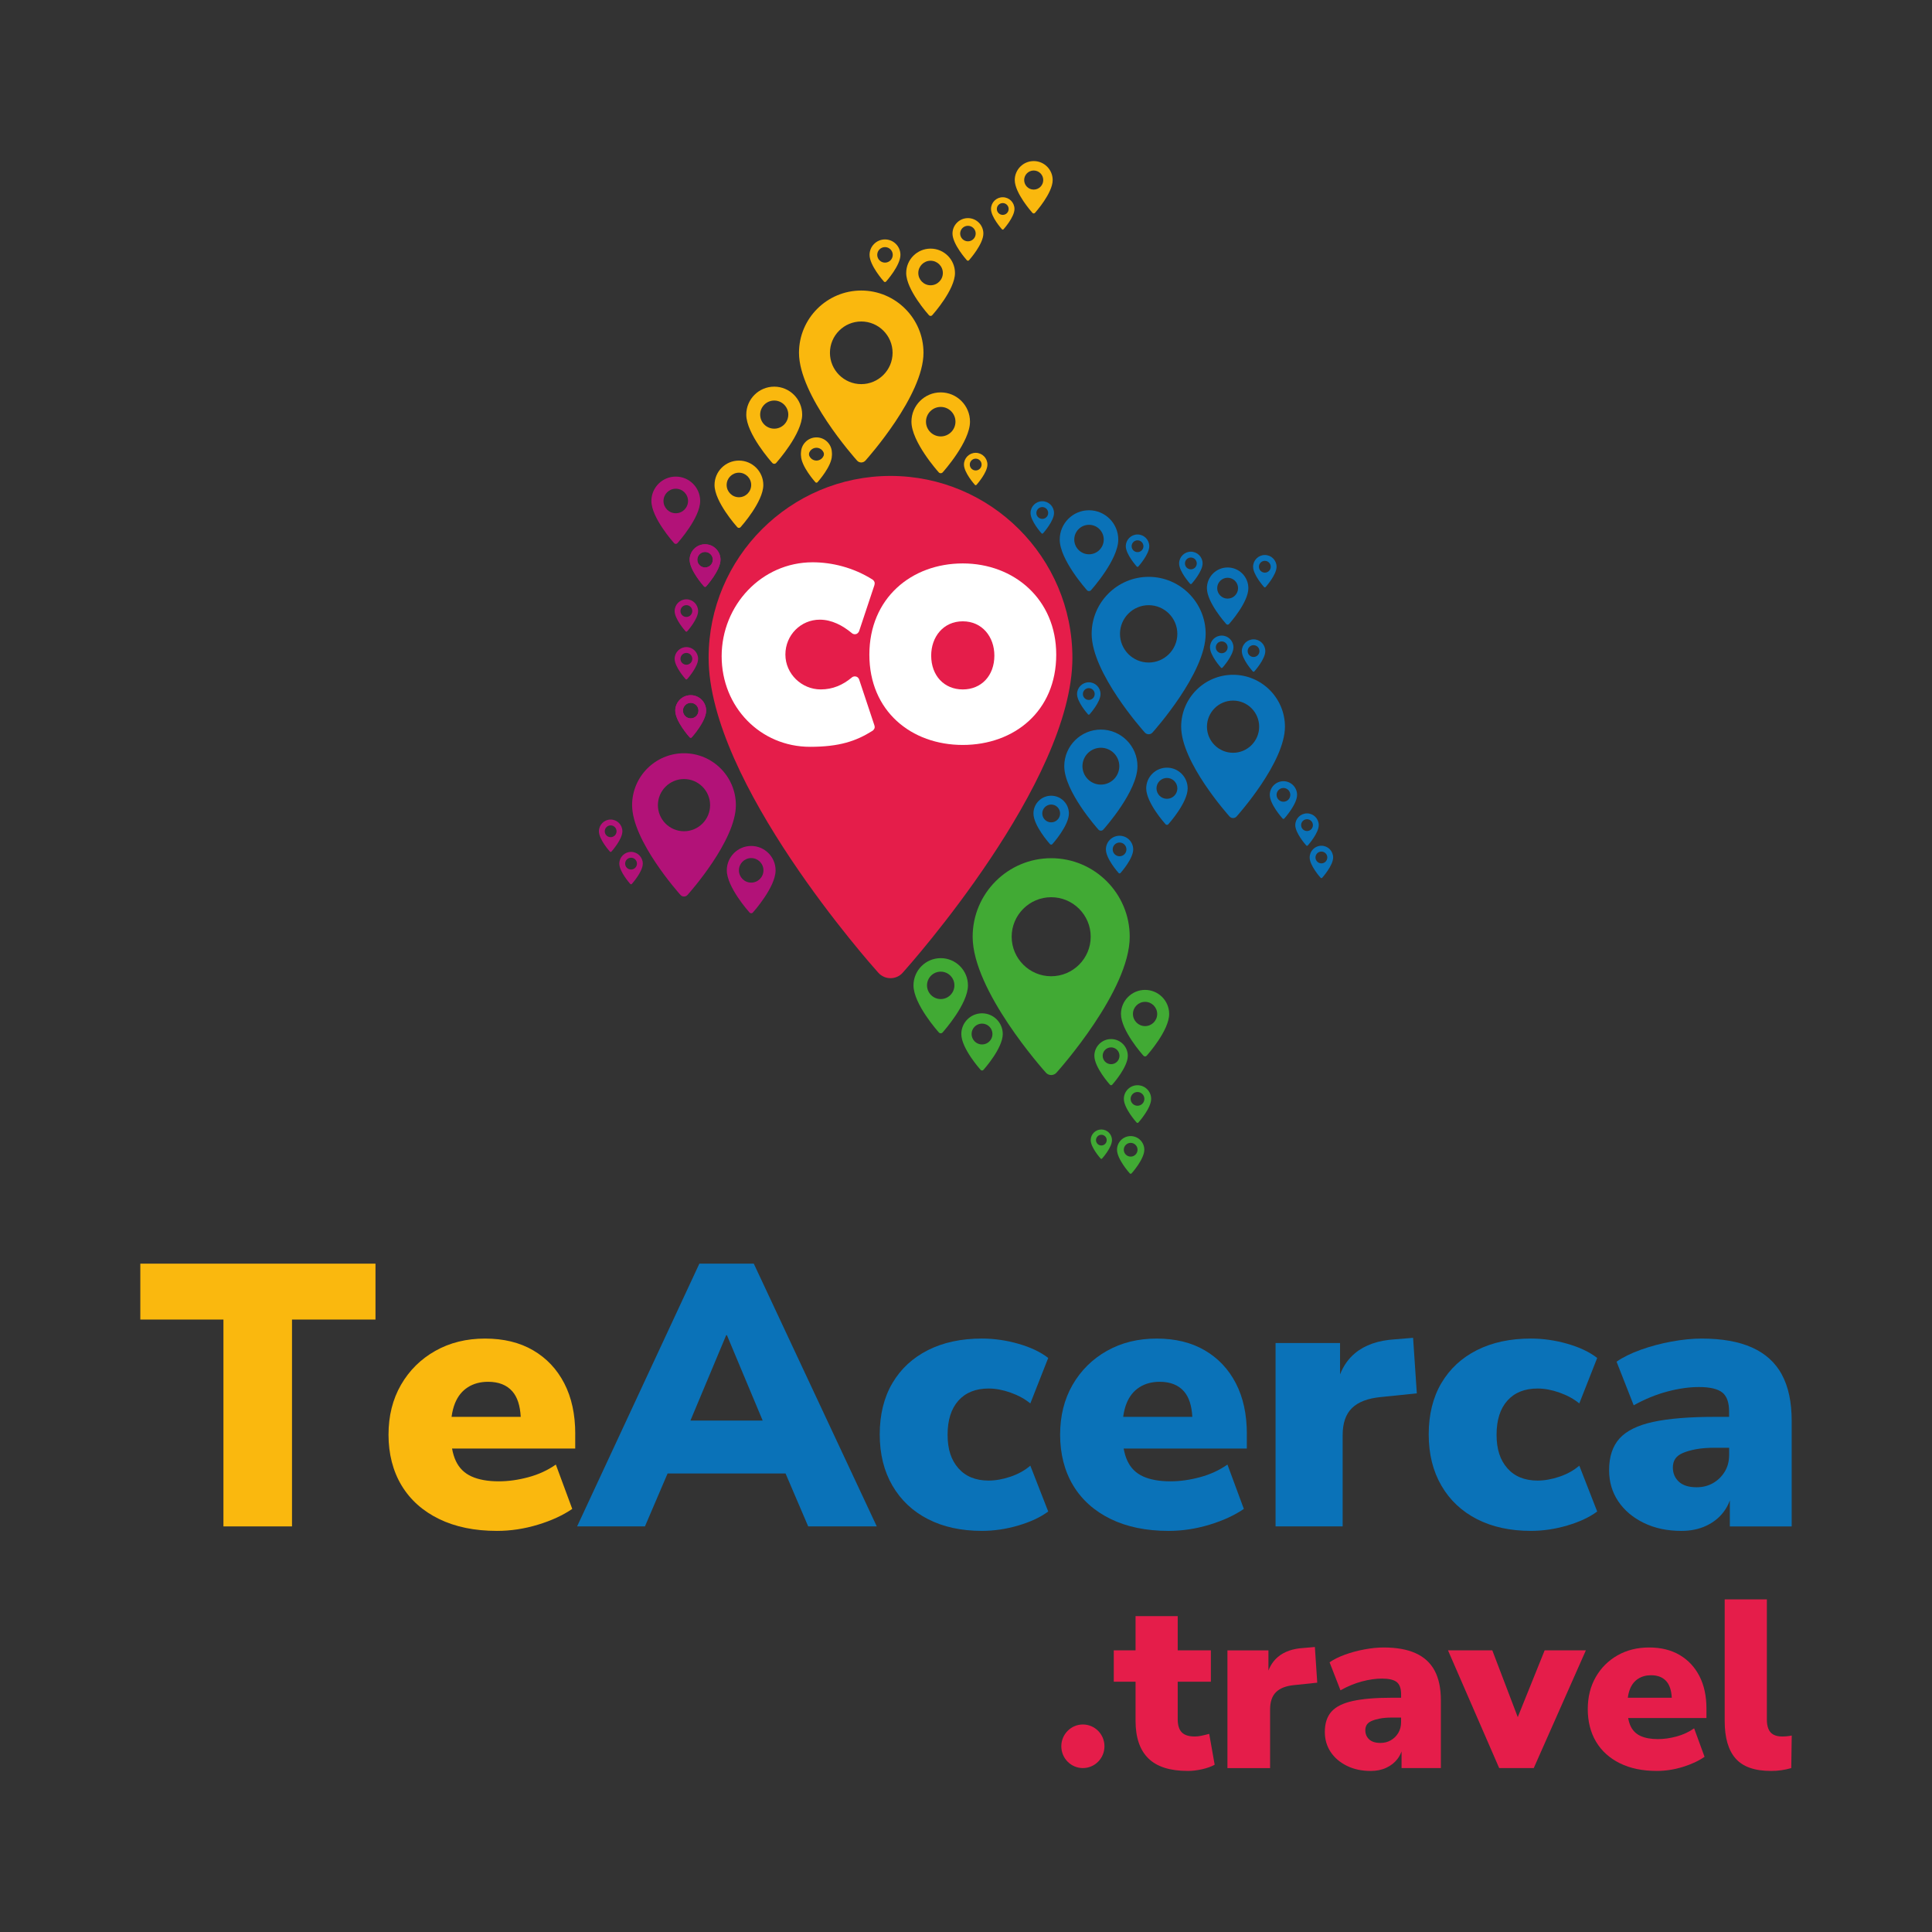 <?xml version="1.0" encoding="UTF-8"?>
<svg id="uuid-6169c78f-011e-47bd-b6c3-edf2edf36a7c" data-name="LOGOS" xmlns="http://www.w3.org/2000/svg" viewBox="0 0 1080 1080">
  <rect x="0" y="0" width="1080" height="1080" fill="#333333" stroke="none"/>
  <defs>
    <style>
      .uuid-94de85c1-3a53-4b04-9699-9e3885423e19 {
        fill: #fab80e;
      }

      .uuid-94de85c1-3a53-4b04-9699-9e3885423e19, .uuid-90890b8a-1850-46d6-8f8a-be680eb3aa9c, .uuid-b6dd3e58-7a88-47a6-9168-cb00972c273b, .uuid-f235646a-b1bd-4fbf-b7ae-9ff3ed6cbb9a, .uuid-b057ad01-411e-4b8a-878e-faa83d1a66c4, .uuid-7a3d048d-5850-4b5e-b35c-7f087cf2a489 {
        stroke-width: 0px;
      }

      .uuid-90890b8a-1850-46d6-8f8a-be680eb3aa9c {
        fill: #0a72b8;
      }

      .uuid-b6dd3e58-7a88-47a6-9168-cb00972c273b {
        fill: #41aa34;
      }

      .uuid-f235646a-b1bd-4fbf-b7ae-9ff3ed6cbb9a {
        fill: #e51d4a;
      }

      .uuid-b057ad01-411e-4b8a-878e-faa83d1a66c4 {
        fill: #b21278;
      }

      .uuid-7a3d048d-5850-4b5e-b35c-7f087cf2a489 {
        fill: #fff;
      }
    </style>
  </defs>
  <g>
    <g>
      <path class="uuid-90890b8a-1850-46d6-8f8a-be680eb3aa9c" d="m642.11,322.46c-17.57,0-31.87,14.3-31.87,31.87,0,21.81,28.52,53.82,29.73,55.17,1.14,1.27,3.13,1.27,4.27,0,1.21-1.35,29.73-33.37,29.73-55.17,0-17.57-14.3-31.87-31.87-31.87Zm0,47.9c-8.84,0-16.03-7.19-16.03-16.03s7.19-16.03,16.03-16.03,16.03,7.19,16.03,16.03-7.19,16.03-16.03,16.03Z"/>
      <path class="uuid-b6dd3e58-7a88-47a6-9168-cb00972c273b" d="m587.62,479.74c-24.21,0-43.9,19.69-43.9,43.9,0,30.04,39.29,74.15,40.96,76.01,1.57,1.75,4.31,1.75,5.88,0,1.67-1.86,40.96-45.97,40.96-76.01,0-24.21-19.69-43.9-43.9-43.9Zm0,65.99c-12.18,0-22.09-9.91-22.09-22.09s9.91-22.09,22.09-22.09,22.09,9.91,22.09,22.09-9.91,22.09-22.09,22.09Z"/>
      <path class="uuid-90890b8a-1850-46d6-8f8a-be680eb3aa9c" d="m615.4,407.84c-11.28,0-20.47,9.18-20.47,20.47,0,14,18.31,34.56,19.09,35.43.73.82,2.01.81,2.74,0,.78-.87,19.09-21.43,19.09-35.43,0-11.28-9.18-20.47-20.47-20.47Zm0,30.76c-5.68,0-10.3-4.62-10.3-10.3s4.62-10.3,10.3-10.3,10.3,4.62,10.3,10.3-4.62,10.3-10.3,10.3Z"/>
      <path class="uuid-b057ad01-411e-4b8a-878e-faa83d1a66c4" d="m419.92,472.9c-7.52,0-13.63,6.11-13.63,13.63,0,9.33,12.2,23.02,12.72,23.6.49.54,1.34.54,1.83,0,.52-.58,12.72-14.27,12.72-23.6,0-7.52-6.11-13.63-13.63-13.63Zm0,20.49c-3.78,0-6.86-3.08-6.86-6.86s3.08-6.86,6.86-6.86,6.86,3.08,6.86,6.86-3.08,6.86-6.86,6.86Z"/>
      <path class="uuid-94de85c1-3a53-4b04-9699-9e3885423e19" d="m413.06,257.47c-7.52,0-13.63,6.11-13.63,13.63,0,9.33,12.2,23.02,12.72,23.6.49.54,1.34.54,1.83,0,.52-.58,12.72-14.27,12.72-23.6,0-7.52-6.11-13.63-13.63-13.63Zm0,20.49c-3.78,0-6.86-3.08-6.86-6.86s3.08-6.86,6.86-6.86,6.86,3.08,6.86,6.86-3.08,6.86-6.86,6.86Z"/>
      <path class="uuid-94de85c1-3a53-4b04-9699-9e3885423e19" d="m520.2,138.98c-7.52,0-13.63,6.11-13.63,13.63,0,9.33,12.2,23.02,12.72,23.6.49.54,1.34.54,1.83,0,.52-.58,12.72-14.27,12.72-23.6,0-7.52-6.11-13.63-13.63-13.63Zm0,20.49c-3.78,0-6.86-3.08-6.86-6.86s3.08-6.86,6.86-6.86,6.86,3.08,6.86,6.86-3.08,6.86-6.86,6.86Z"/>
      <path class="uuid-b057ad01-411e-4b8a-878e-faa83d1a66c4" d="m377.76,266.42c-7.52,0-13.63,6.11-13.63,13.63,0,9.33,12.2,23.02,12.72,23.6.49.54,1.34.54,1.83,0,.52-.58,12.72-14.27,12.72-23.6,0-7.52-6.11-13.63-13.63-13.63Zm0,20.49c-3.78,0-6.86-3.08-6.86-6.86s3.08-6.86,6.86-6.86,6.86,3.08,6.86,6.86-3.08,6.86-6.86,6.86Z"/>
      <path class="uuid-90890b8a-1850-46d6-8f8a-be680eb3aa9c" d="m689.29,377.21c-15.99,0-29.01,13.01-29.01,29.01,0,19.85,25.96,48.99,27.06,50.22,1.04,1.16,2.85,1.15,3.89,0,1.11-1.23,27.06-30.37,27.06-50.22,0-15.99-13.01-29.01-29.01-29.01Zm0,43.6c-8.05,0-14.59-6.55-14.59-14.59s6.55-14.59,14.59-14.59,14.59,6.55,14.59,14.59-6.55,14.59-14.59,14.59Z"/>
      <path class="uuid-b057ad01-411e-4b8a-878e-faa83d1a66c4" d="m382.36,421.07c-15.99,0-29.01,13.01-29.01,29.01,0,19.85,25.96,48.99,27.06,50.22,1.04,1.16,2.85,1.15,3.89,0,1.11-1.23,27.06-30.37,27.06-50.22,0-15.99-13.01-29.01-29.01-29.01Zm0,43.6c-8.05,0-14.59-6.55-14.59-14.59s6.55-14.59,14.59-14.59,14.59,6.55,14.59,14.59-6.55,14.59-14.59,14.59Z"/>
      <path class="uuid-94de85c1-3a53-4b04-9699-9e3885423e19" d="m481.45,162.41c-19.19,0-34.81,15.61-34.81,34.81,0,23.82,31.15,58.78,32.47,60.26,1.25,1.39,3.42,1.38,4.66,0,1.33-1.48,32.47-36.44,32.47-60.26,0-19.19-15.61-34.81-34.81-34.81Zm0,52.32c-9.66,0-17.51-7.86-17.51-17.51s7.86-17.51,17.51-17.51,17.51,7.86,17.51,17.51-7.86,17.51-17.51,17.51Z"/>
      <path class="uuid-90890b8a-1850-46d6-8f8a-be680eb3aa9c" d="m686.25,317.22c-6.39,0-11.58,5.2-11.58,11.58,0,7.93,10.37,19.56,10.81,20.05.41.46,1.14.46,1.55,0,.44-.49,10.81-12.13,10.81-20.05,0-6.39-5.2-11.58-11.58-11.58Zm0,17.41c-3.21,0-5.83-2.61-5.83-5.83s2.61-5.83,5.83-5.83,5.83,2.61,5.83,5.83-2.61,5.83-5.83,5.83Z"/>
      <path class="uuid-90890b8a-1850-46d6-8f8a-be680eb3aa9c" d="m652.32,429.13c-6.39,0-11.58,5.2-11.58,11.58,0,7.93,10.37,19.56,10.81,20.05.41.46,1.14.46,1.55,0,.44-.49,10.81-12.13,10.81-20.05,0-6.39-5.2-11.58-11.58-11.58Zm0,17.41c-3.21,0-5.83-2.61-5.83-5.83s2.61-5.83,5.83-5.83,5.83,2.61,5.83,5.83-2.61,5.83-5.83,5.83Z"/>
      <path class="uuid-94de85c1-3a53-4b04-9699-9e3885423e19" d="m456.4,246.01c-4.76,0-8.63,3.87-8.63,8.63,0,5.91,7.72,14.58,8.05,14.94.31.34.85.34,1.16,0,.33-.37,8.05-9.04,8.05-14.94,0-4.76-3.87-8.63-8.63-8.63Zm0,12.97c-2.39,0-4.34-1.95-4.34-4.34s1.95-4.34,4.34-4.34,4.34,1.95,4.34,4.34-1.95,4.34-4.34,4.34Z"/>
      <path class="uuid-94de85c1-3a53-4b04-9699-9e3885423e19" d="m456.4,244.5c-4.76,0-8.63,3.87-8.63,8.63,0,5.91,7.72,14.58,8.05,14.94.31.34.85.34,1.16,0,.33-.37,8.05-9.04,8.05-14.94,0-4.76-3.87-8.63-8.63-8.63Zm0,12.97c-2.39,0-4.34-1.95-4.34-4.34s1.95-4.34,4.34-4.34,4.34,1.95,4.34,4.34-1.95,4.34-4.34,4.34Z"/>
      <path class="uuid-94de85c1-3a53-4b04-9699-9e3885423e19" d="m494.72,133.84c-4.76,0-8.63,3.87-8.63,8.63,0,5.91,7.72,14.58,8.05,14.94.31.34.85.34,1.16,0,.33-.37,8.05-9.04,8.05-14.94,0-4.76-3.87-8.63-8.63-8.63Zm0,12.97c-2.39,0-4.34-1.95-4.34-4.34s1.95-4.34,4.34-4.34,4.34,1.95,4.34,4.34-1.95,4.34-4.34,4.34Z"/>
      <path class="uuid-94de85c1-3a53-4b04-9699-9e3885423e19" d="m541.08,121.93c-4.76,0-8.63,3.87-8.63,8.63,0,5.91,7.72,14.58,8.05,14.94.31.34.85.34,1.16,0,.33-.37,8.05-9.04,8.05-14.94,0-4.76-3.87-8.63-8.63-8.63Zm0,12.97c-2.39,0-4.34-1.95-4.34-4.34s1.95-4.34,4.34-4.34,4.34,1.95,4.34,4.34-1.95,4.34-4.34,4.34Z"/>
      <path class="uuid-94de85c1-3a53-4b04-9699-9e3885423e19" d="m560.54,110.26c-3.62,0-6.56,2.94-6.56,6.56,0,4.49,5.87,11.08,6.12,11.35.23.26.64.26.88,0,.25-.28,6.12-6.87,6.12-11.35,0-3.62-2.94-6.56-6.56-6.56Zm0,9.86c-1.82,0-3.3-1.48-3.3-3.3s1.48-3.3,3.3-3.3,3.3,1.48,3.3,3.3-1.48,3.3-3.3,3.3Z"/>
      <path class="uuid-b057ad01-411e-4b8a-878e-faa83d1a66c4" d="m341.36,458.13c-3.62,0-6.56,2.94-6.56,6.56,0,4.49,5.87,11.08,6.12,11.35.23.26.64.26.88,0,.25-.28,6.12-6.87,6.12-11.35,0-3.62-2.94-6.56-6.56-6.56Zm0,9.86c-1.82,0-3.3-1.48-3.3-3.3s1.48-3.3,3.3-3.3,3.3,1.48,3.3,3.3-1.48,3.3-3.3,3.3Z"/>
      <path class="uuid-b057ad01-411e-4b8a-878e-faa83d1a66c4" d="m352.76,476.21c-3.62,0-6.56,2.94-6.56,6.56,0,4.49,5.87,11.08,6.12,11.35.23.26.64.26.88,0,.25-.28,6.12-6.87,6.12-11.35,0-3.62-2.94-6.56-6.56-6.56Zm0,9.86c-1.82,0-3.3-1.48-3.3-3.3s1.48-3.3,3.3-3.3,3.3,1.48,3.3,3.3-1.48,3.3-3.3,3.3Z"/>
      <path class="uuid-b057ad01-411e-4b8a-878e-faa83d1a66c4" d="m383.69,361.73c-3.62,0-6.56,2.94-6.56,6.56,0,4.49,5.87,11.08,6.12,11.35.23.26.64.26.88,0,.25-.28,6.12-6.87,6.12-11.35,0-3.62-2.94-6.56-6.56-6.56Zm0,9.86c-1.82,0-3.3-1.48-3.3-3.3s1.48-3.3,3.3-3.3,3.3,1.48,3.3,3.3-1.48,3.3-3.3,3.3Z"/>
      <path class="uuid-b057ad01-411e-4b8a-878e-faa83d1a66c4" d="m383.69,335.02c-3.62,0-6.56,2.94-6.56,6.56,0,4.49,5.87,11.08,6.12,11.35.23.26.64.26.88,0,.25-.28,6.12-6.87,6.12-11.35,0-3.62-2.94-6.56-6.56-6.56Zm0,9.86c-1.82,0-3.3-1.48-3.3-3.3s1.48-3.3,3.3-3.3,3.3,1.48,3.3,3.3-1.48,3.3-3.3,3.3Z"/>
      <path class="uuid-90890b8a-1850-46d6-8f8a-be680eb3aa9c" d="m608.64,381.41c-3.62,0-6.56,2.94-6.56,6.56,0,4.49,5.87,11.08,6.12,11.35.23.26.64.26.88,0,.25-.28,6.12-6.87,6.12-11.35,0-3.62-2.94-6.56-6.56-6.56Zm0,9.86c-1.82,0-3.3-1.48-3.3-3.3s1.48-3.3,3.3-3.3,3.3,1.48,3.3,3.3-1.48,3.3-3.3,3.3Z"/>
      <path class="uuid-90890b8a-1850-46d6-8f8a-be680eb3aa9c" d="m682.95,355.3c-3.62,0-6.56,2.94-6.56,6.56,0,4.49,5.87,11.08,6.12,11.35.23.26.64.26.88,0,.25-.28,6.12-6.87,6.12-11.35,0-3.62-2.94-6.56-6.56-6.56Zm0,9.86c-1.82,0-3.3-1.48-3.3-3.3s1.48-3.3,3.3-3.3,3.3,1.48,3.3,3.3-1.48,3.3-3.3,3.3Z"/>
      <path class="uuid-90890b8a-1850-46d6-8f8a-be680eb3aa9c" d="m730.63,454.69c-3.62,0-6.56,2.94-6.56,6.56,0,4.49,5.87,11.08,6.12,11.35.23.26.64.26.88,0,.25-.28,6.12-6.87,6.12-11.35,0-3.62-2.94-6.56-6.56-6.56Zm0,9.86c-1.82,0-3.3-1.48-3.3-3.3s1.48-3.3,3.3-3.3,3.3,1.48,3.3,3.3-1.48,3.3-3.3,3.3Z"/>
      <path class="uuid-90890b8a-1850-46d6-8f8a-be680eb3aa9c" d="m738.67,472.77c-3.62,0-6.56,2.94-6.56,6.56,0,4.49,5.87,11.08,6.12,11.35.23.26.64.26.88,0,.25-.28,6.12-6.87,6.12-11.35,0-3.62-2.94-6.56-6.56-6.56Zm0,9.86c-1.82,0-3.3-1.48-3.3-3.3s1.48-3.3,3.3-3.3,3.3,1.48,3.3,3.3-1.48,3.3-3.3,3.3Z"/>
      <path class="uuid-90890b8a-1850-46d6-8f8a-be680eb3aa9c" d="m635.89,298.78c-3.62,0-6.56,2.94-6.56,6.56,0,4.49,5.87,11.08,6.12,11.35.23.26.64.26.88,0,.25-.28,6.12-6.87,6.12-11.35,0-3.62-2.94-6.56-6.56-6.56Zm0,9.86c-1.82,0-3.3-1.48-3.3-3.3s1.48-3.3,3.3-3.3,3.3,1.48,3.3,3.3-1.48,3.3-3.3,3.3Z"/>
      <path class="uuid-90890b8a-1850-46d6-8f8a-be680eb3aa9c" d="m665.7,308.4c-3.62,0-6.56,2.94-6.56,6.56,0,4.49,5.87,11.08,6.12,11.35.23.26.64.26.88,0,.25-.28,6.12-6.87,6.12-11.35,0-3.62-2.94-6.56-6.56-6.56Zm0,9.86c-1.82,0-3.3-1.48-3.3-3.3s1.48-3.3,3.3-3.3,3.3,1.48,3.3,3.3-1.48,3.3-3.3,3.3Z"/>
      <path class="uuid-90890b8a-1850-46d6-8f8a-be680eb3aa9c" d="m707.05,310.25c-3.62,0-6.56,2.94-6.56,6.56,0,4.49,5.87,11.08,6.12,11.35.23.26.64.26.88,0,.25-.28,6.12-6.87,6.12-11.35,0-3.62-2.94-6.56-6.56-6.56Zm0,9.86c-1.82,0-3.3-1.48-3.3-3.3s1.48-3.3,3.3-3.3,3.3,1.48,3.3,3.3-1.48,3.3-3.3,3.3Z"/>
      <path class="uuid-90890b8a-1850-46d6-8f8a-be680eb3aa9c" d="m582.64,280.2c-3.62,0-6.56,2.94-6.56,6.56,0,4.49,5.87,11.08,6.12,11.35.23.26.64.26.88,0,.25-.28,6.12-6.87,6.12-11.35,0-3.62-2.94-6.56-6.56-6.56Zm0,9.86c-1.82,0-3.3-1.48-3.3-3.3s1.48-3.3,3.3-3.3,3.3,1.48,3.3,3.3-1.48,3.3-3.3,3.3Z"/>
      <path class="uuid-94de85c1-3a53-4b04-9699-9e3885423e19" d="m545.42,253.13c-3.62,0-6.56,2.94-6.56,6.56,0,4.49,5.87,11.08,6.12,11.35.23.26.64.26.88,0,.25-.28,6.12-6.87,6.12-11.35,0-3.62-2.94-6.56-6.56-6.56Zm0,9.86c-1.82,0-3.3-1.48-3.3-3.3s1.48-3.3,3.3-3.3,3.3,1.48,3.3,3.3-1.48,3.3-3.3,3.3Z"/>
      <path class="uuid-90890b8a-1850-46d6-8f8a-be680eb3aa9c" d="m700.75,357.4c-3.62,0-6.56,2.94-6.56,6.56,0,4.49,5.87,11.08,6.12,11.35.23.26.64.26.88,0,.25-.28,6.12-6.87,6.12-11.35,0-3.62-2.94-6.56-6.56-6.56Zm0,9.86c-1.82,0-3.3-1.48-3.3-3.3s1.48-3.3,3.3-3.3,3.3,1.48,3.3,3.3-1.48,3.3-3.3,3.3Z"/>
      <path class="uuid-94de85c1-3a53-4b04-9699-9e3885423e19" d="m577.85,90.04c-5.85,0-10.6,4.76-10.6,10.6,0,7.25,9.49,17.91,9.89,18.36.38.42,1.04.42,1.42,0,.4-.45,9.89-11.1,9.89-18.36,0-5.85-4.76-10.6-10.6-10.6Zm0,15.94c-2.94,0-5.33-2.39-5.33-5.33s2.39-5.33,5.33-5.33,5.33,2.39,5.33,5.33-2.39,5.33-5.33,5.33Z"/>
      <path class="uuid-b057ad01-411e-4b8a-878e-faa83d1a66c4" d="m394.14,304.25c-4.76,0-8.63,3.87-8.63,8.63,0,5.91,7.72,14.58,8.05,14.94.31.34.85.34,1.16,0,.33-.37,8.05-9.04,8.05-14.94,0-4.76-3.87-8.63-8.63-8.63Zm0,12.97c-2.39,0-4.34-1.95-4.34-4.34s1.95-4.34,4.34-4.34,4.34,1.95,4.34,4.34-1.95,4.34-4.34,4.34Z"/>
      <path class="uuid-b057ad01-411e-4b8a-878e-faa83d1a66c4" d="m394.14,304.25c-4.76,0-8.63,3.87-8.63,8.63,0,5.91,7.72,14.58,8.05,14.94.31.34.85.34,1.16,0,.33-.37,8.05-9.04,8.05-14.94,0-4.76-3.87-8.63-8.63-8.63Zm0,12.97c-2.39,0-4.34-1.95-4.34-4.34s1.95-4.34,4.34-4.34,4.34,1.95,4.34,4.34-1.95,4.34-4.34,4.34Z"/>
      <path class="uuid-b057ad01-411e-4b8a-878e-faa83d1a66c4" d="m386.11,388.61c-4.76,0-8.63,3.87-8.63,8.63,0,5.91,7.72,14.58,8.05,14.94.31.34.85.34,1.16,0,.33-.37,8.05-9.04,8.05-14.94,0-4.76-3.87-8.63-8.63-8.63Zm0,12.97c-2.39,0-4.34-1.95-4.34-4.34s1.95-4.34,4.34-4.34,4.34,1.95,4.34,4.34-1.95,4.34-4.34,4.34Z"/>
      <path class="uuid-b057ad01-411e-4b8a-878e-faa83d1a66c4" d="m386.11,388.61c-4.76,0-8.63,3.87-8.63,8.63,0,5.91,7.72,14.58,8.05,14.94.31.34.85.34,1.16,0,.33-.37,8.05-9.04,8.05-14.94,0-4.76-3.87-8.63-8.63-8.63Zm0,12.97c-2.39,0-4.34-1.95-4.34-4.34s1.95-4.34,4.34-4.34,4.34,1.95,4.34,4.34-1.95,4.34-4.34,4.34Z"/>
      <path class="uuid-b6dd3e58-7a88-47a6-9168-cb00972c273b" d="m548.96,566.45c-6.39,0-11.58,5.2-11.58,11.58,0,7.93,10.37,19.56,10.81,20.05.41.46,1.14.46,1.55,0,.44-.49,10.81-12.13,10.81-20.05,0-6.39-5.2-11.58-11.58-11.58Zm0,17.41c-3.21,0-5.83-2.61-5.83-5.83s2.61-5.83,5.83-5.83,5.83,2.61,5.83,5.83-2.61,5.83-5.83,5.83Z"/>
      <path class="uuid-b6dd3e58-7a88-47a6-9168-cb00972c273b" d="m640.1,553.36c-7.43,0-13.47,6.04-13.47,13.47,0,9.22,12.05,22.75,12.57,23.32.48.54,1.32.54,1.8,0,.51-.57,12.57-14.1,12.57-23.32,0-7.43-6.04-13.47-13.47-13.47Zm0,20.24c-3.74,0-6.78-3.04-6.78-6.78s3.04-6.78,6.78-6.78,6.78,3.04,6.78,6.78-3.04,6.78-6.78,6.78Z"/>
      <path class="uuid-b6dd3e58-7a88-47a6-9168-cb00972c273b" d="m525.87,535.61c-8.39,0-15.22,6.83-15.22,15.22,0,10.41,13.62,25.7,14.2,26.34.54.61,1.5.61,2.04,0,.58-.65,14.2-15.93,14.2-26.34,0-8.39-6.83-15.22-15.22-15.22Zm0,22.87c-4.22,0-7.66-3.43-7.66-7.66s3.43-7.66,7.66-7.66,7.65,3.43,7.65,7.66-3.43,7.66-7.65,7.66Z"/>
      <path class="uuid-90890b8a-1850-46d6-8f8a-be680eb3aa9c" d="m717.45,436.7c-4.21,0-7.63,3.42-7.63,7.63,0,5.22,6.83,12.89,7.12,13.21.27.3.75.3,1.02,0,.29-.32,7.12-7.99,7.12-13.21,0-4.21-3.42-7.63-7.63-7.63Zm0,11.47c-2.12,0-3.84-1.72-3.84-3.84s1.72-3.84,3.84-3.84,3.84,1.72,3.84,3.84-1.72,3.84-3.84,3.84Z"/>
      <path class="uuid-b6dd3e58-7a88-47a6-9168-cb00972c273b" d="m621.1,580.85c-5.15,0-9.34,4.19-9.34,9.34,0,6.39,8.36,15.78,8.72,16.18.33.37.92.37,1.25,0,.36-.4,8.72-9.78,8.72-16.18,0-5.15-4.19-9.34-9.34-9.34Zm0,14.04c-2.59,0-4.7-2.11-4.7-4.7s2.11-4.7,4.7-4.7,4.7,2.11,4.7,4.7-2.11,4.7-4.7,4.7Z"/>
      <path class="uuid-90890b8a-1850-46d6-8f8a-be680eb3aa9c" d="m625.84,467.19c-4.21,0-7.63,3.42-7.63,7.63,0,5.22,6.83,12.89,7.12,13.21.27.3.75.3,1.02,0,.29-.32,7.12-7.99,7.12-13.21,0-4.21-3.42-7.63-7.63-7.63Zm0,11.47c-2.12,0-3.84-1.72-3.84-3.84s1.72-3.84,3.84-3.84,3.84,1.72,3.84,3.84-1.72,3.84-3.84,3.84Z"/>
      <path class="uuid-b6dd3e58-7a88-47a6-9168-cb00972c273b" d="m635.87,606.65c-4.21,0-7.63,3.42-7.63,7.63,0,5.22,6.83,12.89,7.12,13.21.27.3.75.3,1.02,0,.29-.32,7.12-7.99,7.12-13.21,0-4.21-3.42-7.63-7.63-7.63Zm0,11.47c-2.12,0-3.84-1.72-3.84-3.84s1.72-3.84,3.84-3.84,3.84,1.72,3.84,3.84-1.72,3.84-3.84,3.84Z"/>
      <path class="uuid-b6dd3e58-7a88-47a6-9168-cb00972c273b" d="m632.05,635.08c-4.21,0-7.63,3.42-7.63,7.63,0,5.22,6.83,12.89,7.12,13.21.27.3.75.3,1.02,0,.29-.32,7.12-7.99,7.12-13.21,0-4.21-3.42-7.63-7.63-7.63Zm0,11.47c-2.12,0-3.84-1.72-3.84-3.84s1.72-3.84,3.84-3.84,3.84,1.72,3.84,3.84-1.72,3.84-3.84,3.84Z"/>
      <path class="uuid-b6dd3e58-7a88-47a6-9168-cb00972c273b" d="m615.66,631.39c-3.28,0-5.95,2.67-5.95,5.95,0,4.07,5.32,10.04,5.55,10.3.21.24.58.24.8,0,.23-.25,5.55-6.23,5.55-10.3,0-3.28-2.67-5.95-5.95-5.95Zm0,8.94c-1.65,0-2.99-1.34-2.99-2.99s1.34-2.99,2.99-2.99,2.99,1.34,2.99,2.99-1.34,2.99-2.99,2.99Z"/>
      <path class="uuid-90890b8a-1850-46d6-8f8a-be680eb3aa9c" d="m587.62,444.81c-5.46,0-9.91,4.44-9.91,9.91,0,6.78,8.87,16.73,9.24,17.15.35.39.97.39,1.33,0,.38-.42,9.24-10.37,9.24-17.15,0-5.46-4.44-9.91-9.91-9.91Zm0,14.89c-2.75,0-4.98-2.24-4.98-4.98s2.24-4.98,4.98-4.98,4.98,2.24,4.98,4.98-2.24,4.98-4.98,4.98Z"/>
      <path class="uuid-90890b8a-1850-46d6-8f8a-be680eb3aa9c" d="m608.76,285.24c-9.03,0-16.37,7.34-16.37,16.37,0,11.2,14.65,27.65,15.27,28.34.59.65,1.61.65,2.19,0,.62-.69,15.27-17.14,15.27-28.34,0-9.03-7.34-16.37-16.37-16.37Zm0,24.61c-4.54,0-8.24-3.69-8.24-8.24s3.69-8.24,8.24-8.24,8.24,3.69,8.24,8.24-3.69,8.24-8.24,8.24Z"/>
      <path class="uuid-94de85c1-3a53-4b04-9699-9e3885423e19" d="m525.87,219.35c-9.03,0-16.37,7.34-16.37,16.37,0,11.2,14.65,27.65,15.27,28.34.59.65,1.61.65,2.19,0,.62-.69,15.27-17.14,15.27-28.34,0-9.03-7.34-16.37-16.37-16.37Zm0,24.61c-4.54,0-8.24-3.69-8.24-8.24s3.69-8.24,8.24-8.24,8.24,3.69,8.24,8.24-3.69,8.24-8.24,8.24Z"/>
      <path class="uuid-94de85c1-3a53-4b04-9699-9e3885423e19" d="m432.8,216.14c-8.62,0-15.63,7.01-15.63,15.63,0,10.69,13.98,26.39,14.58,27.05.56.62,1.54.62,2.09,0,.6-.66,14.58-16.36,14.58-27.05,0-8.62-7.01-15.63-15.63-15.63Zm0,23.49c-4.34,0-7.86-3.53-7.86-7.86s3.53-7.86,7.86-7.86,7.86,3.53,7.86,7.86-3.53,7.86-7.86,7.86Z"/>
      <path class="uuid-f235646a-b1bd-4fbf-b7ae-9ff3ed6cbb9a" d="m497.8,266.05c-56.07,0-101.68,45.61-101.68,101.68,0,69.58,90.99,171.72,94.87,176.04,3.64,4.05,9.99,4.05,13.62,0,3.87-4.31,94.87-106.46,94.87-176.04,0-56.07-45.61-101.68-101.68-101.68Z"/>
    </g>
    <path class="uuid-7a3d048d-5850-4b5e-b35c-7f087cf2a489" d="m520.54,366.48c0,11.22,7.27,18.92,17.66,18.92s17.66-7.7,17.66-18.92c0-10.44-6.77-19.16-17.66-19.16s-17.66,8.72-17.66,19.16m69.9-.52c0,31.56-23.44,50.47-52.24,50.47s-52.22-18.91-52.22-50.47,23.52-51,52.22-51,52.24,20.08,52.24,51"/>
    <path class="uuid-7a3d048d-5850-4b5e-b35c-7f087cf2a489" d="m478.53,354.44c-.39.11-1.34.31-2.32-.51-.02,0-.03-.02-.05-.04-5.12-4.24-11.19-7.49-17.9-7.49-10.6,0-19.22,8.61-19.22,19.49s9.16,19.5,19.74,19.5c6.79,0,12.41-2.51,17.36-6.64.03-.02.04-.03.05-.04.97-.82,2.01-.61,2.46-.48,1.34.41,1.67,1.76,1.67,1.76l8.49,25.52s.37,1-.05,1.81c-.18.33-.47.84-1.03,1.19-.03,0-.03.03-.06.05-9.14,5.74-18.46,8.91-34.84,8.91-27.72,0-49.42-22.17-49.42-50.64s22.32-52.51,50.86-52.51c10.64,0,22.65,2.84,33.44,9.63.02,0,.03.03.05.04.57.35.93,1,1.04,1.25.36.8-.03,1.96-.03,1.96l-8.53,25.66s-.5,1.25-1.71,1.6"/>
  </g>
  <g>
    <g>
      <path class="uuid-94de85c1-3a53-4b04-9699-9e3885423e19" d="m124.9,853.27v-115.63h-46.46v-31.25h131.46v31.25h-46.67v115.63h-38.34Z"/>
      <path class="uuid-94de85c1-3a53-4b04-9699-9e3885423e19" d="m321.57,801.6c0-10.97-2.05-20.42-6.15-28.33-4.1-7.92-9.9-14.06-17.4-18.44-7.5-4.38-16.46-6.56-26.88-6.56s-19.69,2.29-27.81,6.88c-8.12,4.58-14.52,10.91-19.17,18.96-4.65,8.06-6.98,17.36-6.98,27.92s2.43,20.28,7.29,28.33c4.86,8.06,11.84,14.31,20.94,18.75,9.09,4.44,19.9,6.67,32.4,6.67,7.64,0,15.24-1.15,22.81-3.44,7.57-2.29,13.99-5.24,19.27-8.85l-9.17-24.79c-4.58,3.2-9.72,5.56-15.42,7.08-5.7,1.53-11.18,2.29-16.46,2.29-6.11,0-11.18-.9-15.21-2.71-4.03-1.8-6.98-4.72-8.85-8.75-.92-1.97-1.61-4.27-2.08-6.88h68.85v-8.12Zm-60-26.15c3.19-2.01,6.94-3.02,11.25-3.02,5.97,0,10.52,1.81,13.65,5.42,2.74,3.17,4.28,7.9,4.62,14.17h-38.66c.39-2.89,1.04-5.46,1.96-7.71,1.6-3.89,3.99-6.84,7.19-8.85Z"/>
      <path class="uuid-90890b8a-1850-46d6-8f8a-be680eb3aa9c" d="m451.78,853.27h38.34l-68.75-146.88h-30.42l-68.34,146.88h37.92l12.66-29.59h65.94l12.66,29.59Zm-45.84-106.88h.42l19.98,47.71h-40.38l19.98-47.71Z"/>
      <path class="uuid-90890b8a-1850-46d6-8f8a-be680eb3aa9c" d="m548.87,855.77c-11.53,0-21.56-2.19-30.11-6.56-8.54-4.37-15.18-10.63-19.9-18.75-4.72-8.13-7.08-17.67-7.08-28.65s2.36-20.66,7.08-28.65c4.72-7.99,11.35-14.13,19.9-18.44,8.54-4.3,18.58-6.46,30.11-6.46,6.8,0,13.61.97,20.42,2.92,6.8,1.95,12.36,4.58,16.67,7.92l-10,25.42c-3.06-2.5-6.74-4.51-11.04-6.04-4.31-1.53-8.41-2.29-12.29-2.29-7.22,0-12.85,2.26-16.88,6.77-4.03,4.51-6.04,10.87-6.04,19.06s2.01,14.17,6.04,18.75c4.03,4.58,9.65,6.88,16.88,6.88,3.89,0,7.99-.73,12.29-2.19,4.3-1.46,7.99-3.51,11.04-6.15l10,25.63c-4.31,3.2-9.86,5.8-16.67,7.81-6.81,2.01-13.61,3.02-20.42,3.02Z"/>
      <path class="uuid-90890b8a-1850-46d6-8f8a-be680eb3aa9c" d="m697,801.6c0-10.97-2.05-20.42-6.15-28.33-4.1-7.92-9.9-14.06-17.4-18.44-7.5-4.38-16.46-6.56-26.88-6.56s-19.69,2.29-27.81,6.88c-8.12,4.58-14.52,10.91-19.17,18.96-4.65,8.06-6.98,17.36-6.98,27.92s2.43,20.28,7.29,28.33c4.86,8.06,11.84,14.31,20.94,18.75,9.09,4.44,19.9,6.67,32.4,6.67,7.64,0,15.24-1.15,22.81-3.44,7.57-2.29,13.99-5.24,19.27-8.85l-9.17-24.79c-4.58,3.2-9.72,5.56-15.42,7.08-5.7,1.53-11.18,2.29-16.46,2.29-6.11,0-11.18-.9-15.21-2.71-4.03-1.8-6.98-4.72-8.85-8.75-.92-1.97-1.61-4.27-2.08-6.88h68.85v-8.12Zm-60-26.15c3.19-2.01,6.94-3.02,11.25-3.02,5.97,0,10.52,1.81,13.65,5.42,2.74,3.17,4.28,7.9,4.62,14.17h-38.66c.39-2.89,1.04-5.46,1.96-7.71,1.6-3.89,3.99-6.84,7.19-8.85Z"/>
      <path class="uuid-90890b8a-1850-46d6-8f8a-be680eb3aa9c" d="m789.92,747.85l-10,.83c-9.45.56-16.95,3.16-22.5,7.81-3.72,3.12-6.48,7.07-8.33,11.83v-17.56h-36.04v102.5h37.5v-51.04c0-6.67,1.73-11.7,5.21-15.1,3.47-3.4,8.82-5.45,16.04-6.15l20.21-2.08-2.08-31.04Z"/>
      <path class="uuid-90890b8a-1850-46d6-8f8a-be680eb3aa9c" d="m855.75,855.77c-11.53,0-21.56-2.19-30.11-6.56-8.54-4.37-15.18-10.63-19.9-18.75-4.72-8.13-7.08-17.67-7.08-28.65s2.36-20.66,7.08-28.65c4.72-7.99,11.35-14.13,19.9-18.44,8.54-4.3,18.58-6.46,30.11-6.46,6.8,0,13.61.97,20.42,2.92,6.8,1.95,12.36,4.58,16.67,7.92l-10,25.42c-3.06-2.5-6.74-4.51-11.04-6.04-4.31-1.53-8.41-2.29-12.29-2.29-7.22,0-12.85,2.26-16.88,6.77-4.03,4.51-6.04,10.87-6.04,19.06s2.01,14.17,6.04,18.75c4.03,4.58,9.65,6.88,16.88,6.88,3.89,0,7.99-.73,12.29-2.19,4.3-1.46,7.99-3.51,11.04-6.15l10,25.63c-4.31,3.2-9.86,5.8-16.67,7.81-6.81,2.01-13.61,3.02-20.42,3.02Z"/>
      <path class="uuid-90890b8a-1850-46d6-8f8a-be680eb3aa9c" d="m996.07,768.37c-3.68-6.74-9.24-11.77-16.67-15.1-7.43-3.33-16.84-5-28.23-5-5.14,0-10.73.56-16.77,1.67-6.04,1.11-11.77,2.64-17.19,4.58-5.42,1.95-9.93,4.17-13.54,6.67l9.58,24.38c6.25-3.47,12.53-6.04,18.85-7.71,6.32-1.67,12.19-2.5,17.61-2.5,6.11,0,10.45,1.01,13.02,3.02,2.57,2.02,3.85,5.59,3.85,10.73v2.92h-7.92c-14.31,0-25.8.94-34.48,2.81-8.68,1.88-14.97,4.97-18.85,9.27-3.89,4.31-5.83,10.21-5.83,17.71,0,6.53,1.7,12.33,5.1,17.4,3.4,5.07,8.16,9.1,14.27,12.08,6.11,2.99,13.13,4.48,21.04,4.48,5.14,0,9.72-.94,13.75-2.81,4.03-1.87,7.29-4.44,9.79-7.71,1.51-1.98,2.69-4.15,3.54-6.51v14.53h34.58v-58.96c0-10.55-1.84-19.2-5.52-25.94Zm-31.98,54.38c-1.67,2.71-3.85,4.83-6.56,6.35-2.71,1.53-5.73,2.29-9.06,2.29-4.45,0-7.78-1.04-10-3.13-2.22-2.08-3.33-4.72-3.33-7.92,0-1.94.45-3.57,1.35-4.9.9-1.32,2.32-2.4,4.27-3.23,1.94-.83,4.38-1.53,7.29-2.08,2.92-.55,6.46-.83,10.63-.83h7.92v3.96c0,3.61-.83,6.77-2.5,9.48Z"/>
    </g>
    <g>
      <g>
        <path class="uuid-f235646a-b1bd-4fbf-b7ae-9ff3ed6cbb9a" d="m663.91,989.96c-9.89,0-17.22-2.34-21.98-7.02-4.77-4.68-7.15-11.7-7.15-21.06v-21.8h-12.18v-17.52h12.18v-19.12h23.57v19.12h18.54v17.52h-18.54v21c0,3.3.75,5.73,2.25,7.29,1.5,1.56,3.93,2.34,7.28,2.34,1.15,0,2.36-.13,3.64-.4,1.28-.27,2.76-.62,4.44-1.07l3.05,17.25c-1.94,1.07-4.3,1.92-7.08,2.54-2.78.62-5.45.94-8.01.94Z"/>
        <path class="uuid-f235646a-b1bd-4fbf-b7ae-9ff3ed6cbb9a" d="m735.02,920.69l-6.36.54c-6,.36-10.77,2.03-14.3,5.02-2.36,2-4.12,4.54-5.3,7.6v-11.27h-22.91v65.8h23.84v-32.77c0-4.28,1.1-7.51,3.31-9.7,2.21-2.18,5.61-3.5,10.2-3.94l12.85-1.34-1.32-19.93Z"/>
        <path class="uuid-f235646a-b1bd-4fbf-b7ae-9ff3ed6cbb9a" d="m801.96,933.86c-2.34-4.32-5.87-7.56-10.59-9.7-4.72-2.14-10.71-3.21-17.94-3.21-3.27,0-6.82.36-10.66,1.07-3.84.71-7.48,1.69-10.92,2.94-3.44,1.25-6.31,2.67-8.61,4.28l6.09,15.65c3.97-2.23,7.97-3.88,11.98-4.95,4.02-1.07,7.75-1.6,11.19-1.6,3.88,0,6.64.65,8.28,1.94,1.63,1.29,2.45,3.59,2.45,6.89v1.87h-5.03c-9.09,0-16.4.6-21.92,1.81-5.52,1.2-9.51,3.19-11.98,5.95-2.47,2.76-3.71,6.55-3.71,11.37,0,4.19,1.08,7.91,3.24,11.17,2.16,3.26,5.19,5.84,9.07,7.76,3.88,1.92,8.34,2.87,13.37,2.87,3.26,0,6.18-.6,8.74-1.81,2.56-1.2,4.63-2.85,6.22-4.95.96-1.27,1.71-2.66,2.25-4.17v9.32h21.98v-37.85c0-6.77-1.17-12.32-3.51-16.65Zm-20.33,34.9c-1.06,1.74-2.45,3.1-4.17,4.08-1.72.98-3.64,1.47-5.76,1.47-2.83,0-4.94-.67-6.36-2.01-1.41-1.34-2.12-3.03-2.12-5.08,0-1.25.29-2.29.86-3.14.57-.85,1.48-1.54,2.72-2.07,1.23-.54,2.78-.98,4.63-1.34,1.85-.36,4.11-.54,6.75-.54h5.03v2.54c0,2.32-.53,4.35-1.59,6.08Z"/>
        <polygon class="uuid-f235646a-b1bd-4fbf-b7ae-9ff3ed6cbb9a" points="863.47 922.56 848.44 959.88 834.21 922.56 809.44 922.56 838.05 988.36 857.38 988.36 886.51 922.56 863.47 922.56"/>
        <path class="uuid-f235646a-b1bd-4fbf-b7ae-9ff3ed6cbb9a" d="m953.92,955.19c0-7.04-1.3-13.11-3.91-18.19-2.61-5.08-6.29-9.03-11.06-11.84-4.77-2.81-10.46-4.21-17.08-4.21s-12.51,1.47-17.68,4.41c-5.16,2.94-9.23,7-12.18,12.17-2.96,5.17-4.44,11.15-4.44,17.92s1.54,13.02,4.64,18.19c3.09,5.17,7.53,9.18,13.31,12.04,5.78,2.85,12.65,4.28,20.59,4.28,4.85,0,9.69-.73,14.5-2.21,4.81-1.47,8.89-3.36,12.25-5.68l-5.83-15.92c-2.91,2.05-6.18,3.57-9.8,4.55-3.62.98-7.11,1.47-10.46,1.47-3.89,0-7.11-.58-9.67-1.74-2.56-1.16-4.44-3.03-5.63-5.62-.58-1.27-1.02-2.74-1.32-4.41h43.76v-5.22Zm-38.14-16.78c2.03-1.29,4.41-1.94,7.15-1.94,3.79,0,6.69,1.16,8.67,3.48,1.74,2.04,2.72,5.07,2.93,9.09h-24.57c.25-1.85.66-3.51,1.24-4.95,1.01-2.5,2.54-4.39,4.57-5.68Z"/>
        <path class="uuid-f235646a-b1bd-4fbf-b7ae-9ff3ed6cbb9a" d="m989.94,989.96c-9.09,0-15.67-2.32-19.73-6.95-4.06-4.63-6.09-11.59-6.09-20.86v-68.07h23.57v67.27c0,1.96.29,3.66.86,5.08.57,1.43,1.5,2.5,2.78,3.21,1.28.71,2.89,1.07,4.83,1.07.97,0,1.9-.04,2.78-.13.88-.09,1.76-.22,2.65-.4l-.26,18.19c-1.85.54-3.71.94-5.56,1.2-1.85.27-3.8.4-5.83.4Z"/>
      </g>
      <ellipse class="uuid-f235646a-b1bd-4fbf-b7ae-9ff3ed6cbb9a" cx="605.34" cy="976.18" rx="12.06" ry="12.18"/>
    </g>
  </g>
</svg>